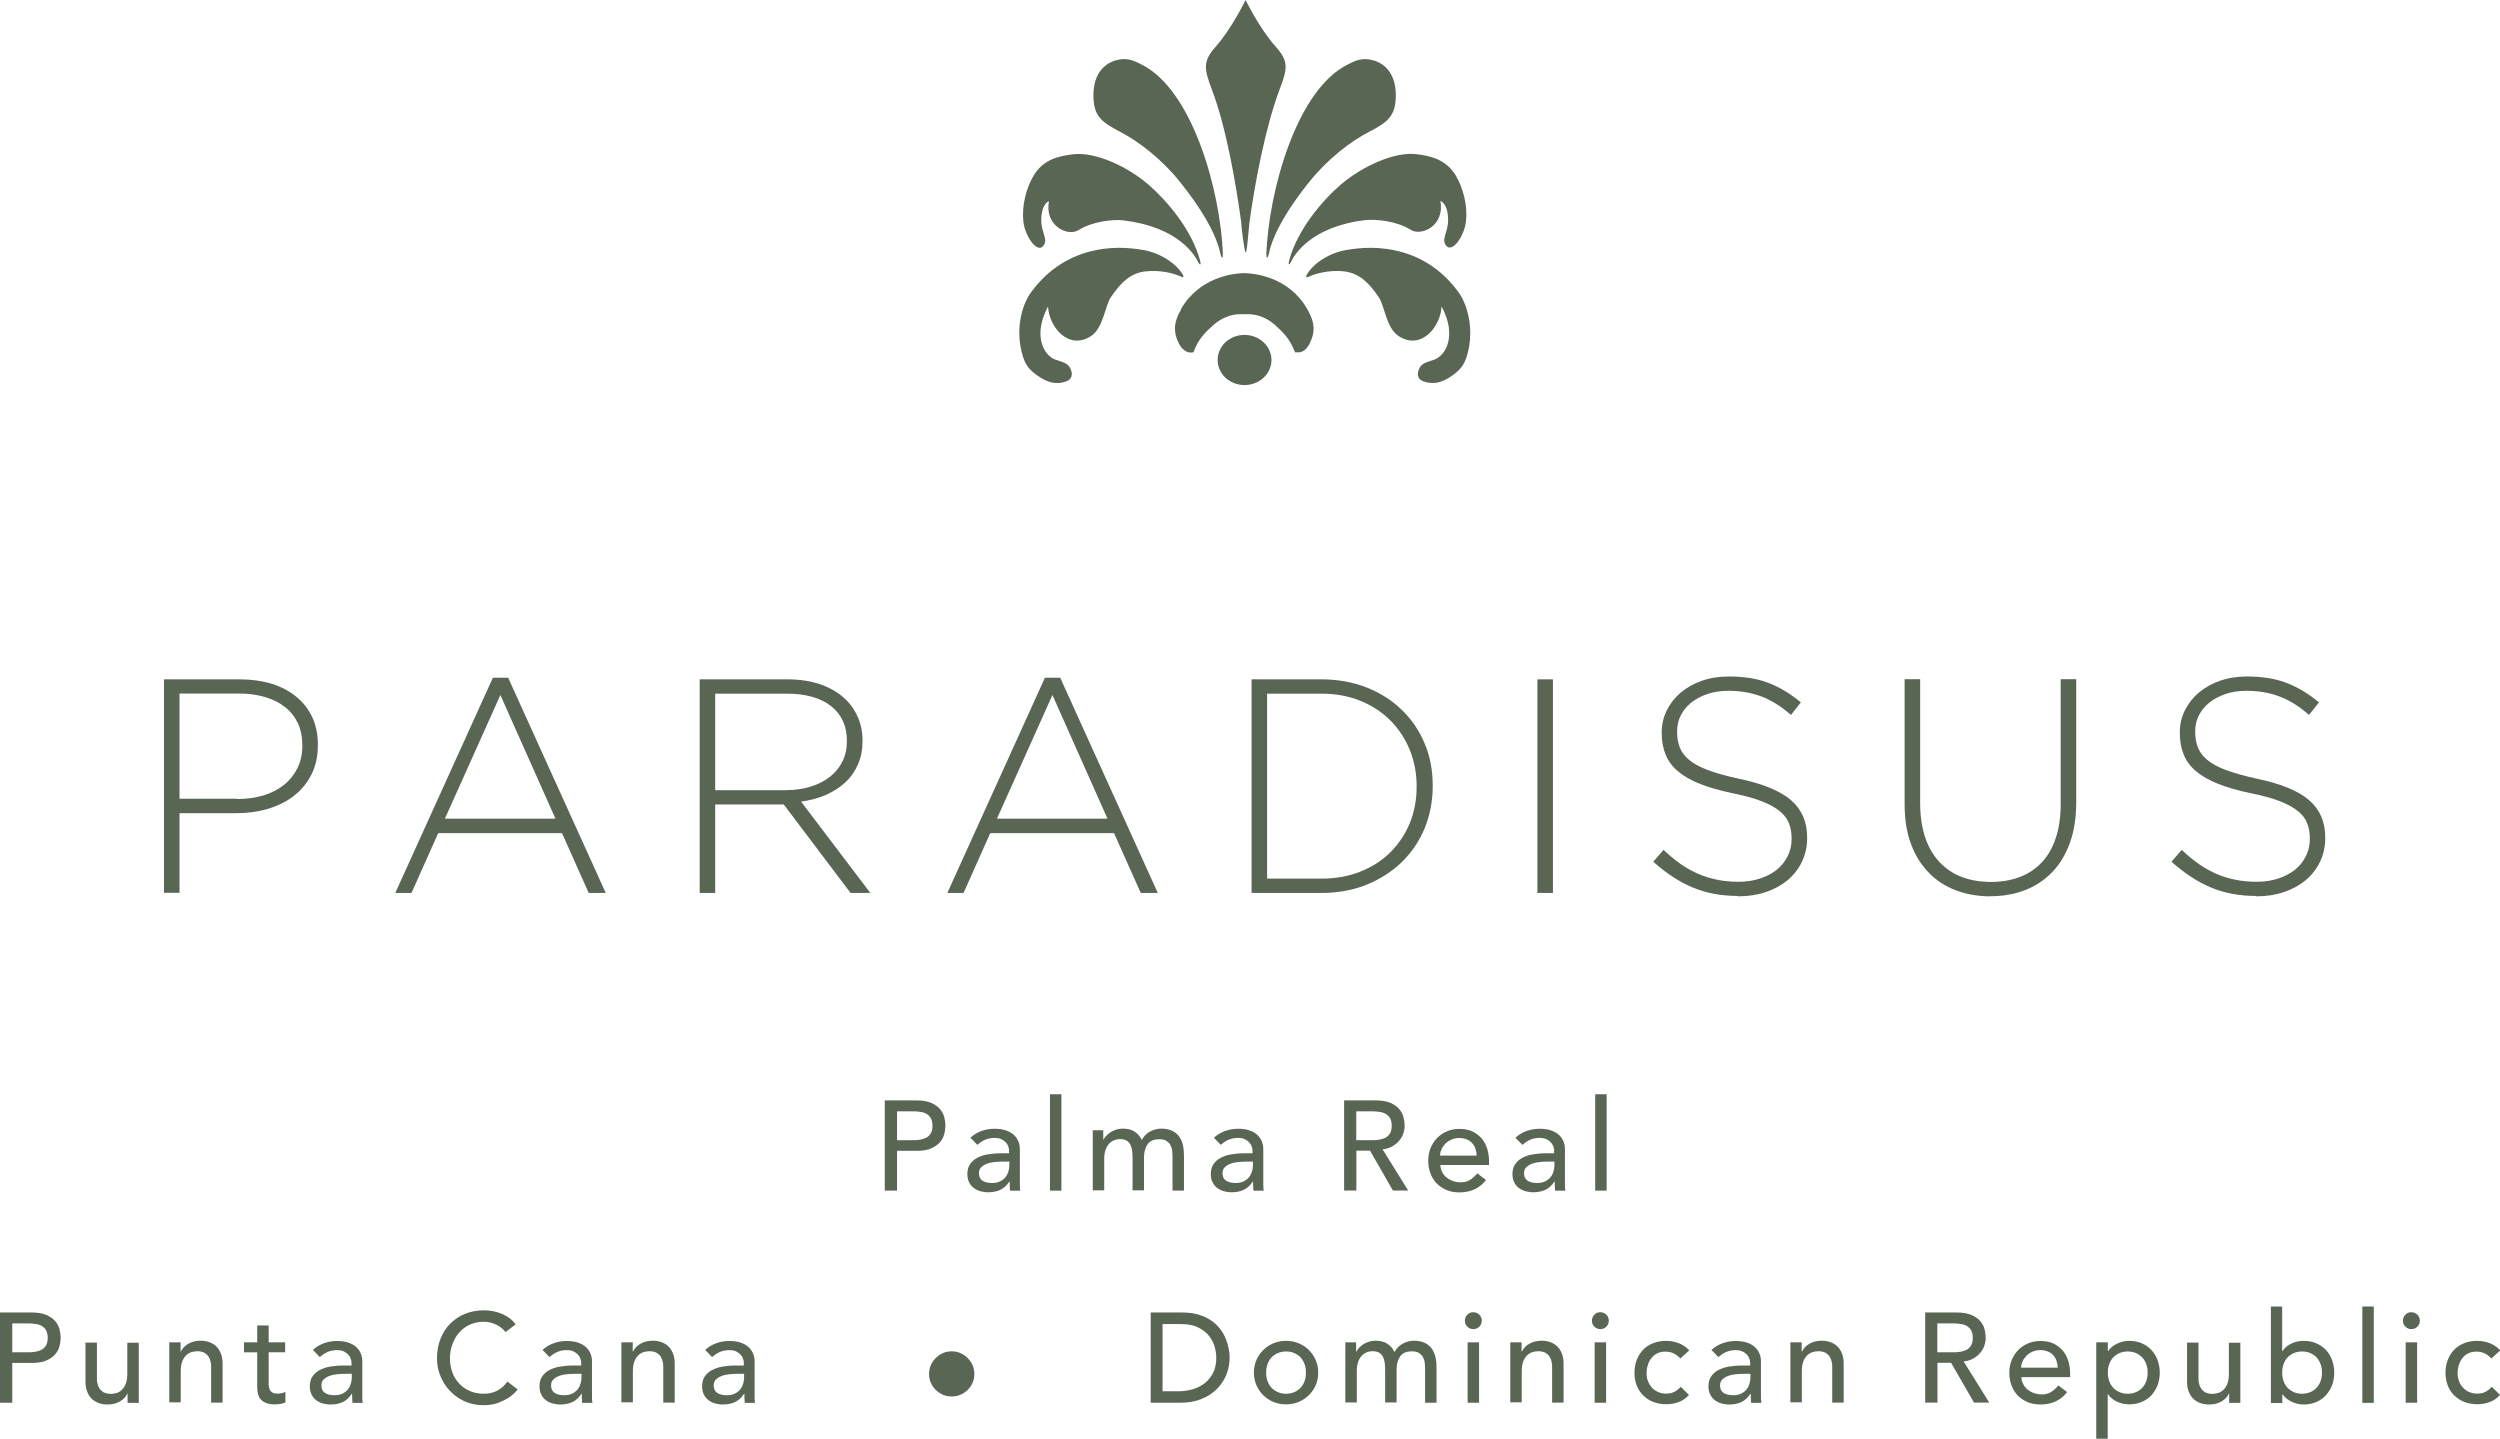<?xml version="1.0" encoding="UTF-8"?><svg id="Capa_1" xmlns="http://www.w3.org/2000/svg" width="183.41" height="105.56" viewBox="0 0 183.41 105.56"><defs><style>.cls-1{fill:#586653;}</style></defs><g><path class="cls-1" d="M12.02,49.84h5.58c.85,0,1.62,.11,2.32,.32,.7,.22,1.3,.53,1.8,.94,.51,.41,.9,.91,1.18,1.5,.28,.59,.42,1.27,.42,2.03v.04c0,.82-.16,1.54-.48,2.17-.32,.63-.76,1.15-1.31,1.57-.55,.42-1.19,.73-1.91,.94-.73,.21-1.49,.31-2.3,.31h-4.15v5.84h-1.14v-15.67h0Zm5.36,8.78c.72,0,1.37-.09,1.96-.27,.59-.18,1.09-.44,1.51-.78,.42-.34,.74-.75,.98-1.23,.23-.48,.35-1.01,.35-1.6v-.05c0-.63-.11-1.18-.34-1.66-.23-.47-.55-.87-.96-1.18-.41-.32-.9-.56-1.47-.72-.57-.17-1.2-.25-1.89-.25h-4.35v7.72h4.22Z"/><path class="cls-1" d="M36.18,49.72h1.1l7.16,15.79h-1.25l-1.96-4.39h-9.08l-1.96,4.39h-1.19l7.16-15.79h0Zm4.57,10.34l-4.04-9.07-4.07,9.07h8.11Z"/><path class="cls-1" d="M51.32,49.84h6.46c.95,0,1.79,.14,2.53,.41,.73,.28,1.33,.65,1.8,1.13,.37,.37,.65,.81,.86,1.31,.2,.5,.31,1.03,.31,1.6v.04c0,.66-.11,1.24-.34,1.76-.23,.52-.54,.96-.95,1.33-.4,.37-.88,.67-1.43,.91s-1.15,.39-1.79,.48l5.08,6.7h-1.45l-4.9-6.49h-5.03v6.49h-1.14v-15.67h0Zm6.33,8.13c.64,0,1.24-.08,1.79-.25s1.02-.4,1.42-.71c.4-.31,.71-.68,.93-1.12,.23-.44,.34-.95,.34-1.52v-.04c0-1.06-.38-1.9-1.15-2.52-.77-.61-1.86-.92-3.26-.92h-5.25v7.08h5.19Z"/><path class="cls-1" d="M76.68,49.72h1.1l7.16,15.79h-1.25l-1.96-4.39h-9.08l-1.96,4.39h-1.19l7.16-15.79h0Zm4.57,10.34l-4.04-9.07-4.07,9.07h8.11Z"/><path class="cls-1" d="M91.82,49.84h5.12c1.2,0,2.3,.2,3.31,.59,1,.4,1.87,.94,2.59,1.65,.73,.7,1.29,1.53,1.68,2.47,.4,.95,.59,1.97,.59,3.08v.04c0,1.1-.2,2.13-.59,3.09-.4,.96-.96,1.78-1.68,2.49-.73,.7-1.59,1.25-2.59,1.66-1,.4-2.11,.6-3.31,.6h-5.12v-15.67h0Zm5.12,14.62c1.07,0,2.04-.18,2.9-.53,.86-.35,1.6-.83,2.2-1.44,.6-.61,1.07-1.32,1.4-2.13,.33-.82,.49-1.7,.49-2.64v-.04c0-.93-.16-1.8-.49-2.63-.33-.82-.8-1.54-1.4-2.16-.6-.61-1.33-1.1-2.2-1.46-.86-.36-1.83-.54-2.9-.54h-3.98v13.57h3.98Z"/><polygon class="cls-1" points="112.79 49.84 113.93 49.84 113.93 65.51 112.79 65.51 112.79 49.84 112.79 49.84"/><path class="cls-1" d="M127.49,65.73c-1.23,0-2.34-.21-3.33-.63-.99-.42-1.94-1.05-2.87-1.88l.75-.87c.43,.4,.85,.75,1.26,1.04,.42,.29,.85,.53,1.29,.72,.44,.19,.9,.33,1.38,.43,.48,.1,1.01,.15,1.58,.15s1.1-.08,1.58-.24c.48-.16,.89-.37,1.23-.65,.34-.28,.6-.6,.79-.99,.19-.38,.29-.79,.29-1.24v-.04c0-.42-.06-.79-.19-1.12-.13-.33-.35-.63-.68-.9-.33-.27-.77-.51-1.33-.73-.56-.22-1.27-.41-2.15-.59-.92-.19-1.71-.42-2.37-.68-.66-.26-1.2-.57-1.61-.92-.42-.35-.72-.76-.91-1.22-.19-.46-.29-.99-.29-1.59v-.04c0-.58,.12-1.12,.37-1.62,.25-.5,.59-.94,1.03-1.31,.44-.37,.96-.66,1.56-.87,.6-.21,1.26-.31,1.98-.31,1.11,0,2.08,.16,2.89,.47,.81,.31,1.61,.79,2.38,1.43l-.73,.92c-.73-.64-1.47-1.1-2.21-1.37-.74-.27-1.54-.4-2.38-.4-.57,0-1.09,.08-1.55,.24-.46,.16-.86,.37-1.19,.64-.33,.27-.58,.58-.76,.94s-.26,.74-.26,1.14v.05c0,.42,.06,.79,.19,1.13,.12,.34,.35,.64,.68,.92,.33,.28,.79,.53,1.37,.75s1.33,.43,2.24,.63c1.79,.37,3.08,.9,3.87,1.58,.79,.68,1.19,1.59,1.19,2.74v.04c0,.63-.13,1.21-.38,1.74-.26,.53-.61,.98-1.06,1.36-.45,.37-.98,.66-1.6,.87-.62,.21-1.31,.31-2.05,.31h0Z"/><path class="cls-1" d="M146.04,65.76c-.92,0-1.77-.15-2.54-.44-.77-.29-1.44-.72-2-1.3-.56-.57-1-1.28-1.31-2.12-.31-.83-.46-1.81-.46-2.91v-9.16h1.14v9.05c0,1.87,.46,3.3,1.37,4.31,.92,1.01,2.19,1.51,3.83,1.51,.78,0,1.48-.12,2.11-.36,.63-.24,1.17-.6,1.61-1.07,.45-.48,.79-1.07,1.03-1.79,.24-.72,.36-1.55,.36-2.49v-9.16h1.14v9.02c0,1.12-.15,2.11-.46,2.97-.31,.86-.74,1.58-1.3,2.16-.56,.58-1.22,1.02-1.99,1.32-.77,.3-1.62,.45-2.56,.45h0Z"/><path class="cls-1" d="M165.51,65.73c-1.23,0-2.34-.21-3.33-.63-.99-.42-1.94-1.05-2.87-1.88l.75-.87c.42,.4,.85,.75,1.26,1.04,.42,.29,.85,.53,1.28,.72,.44,.19,.9,.33,1.39,.43,.48,.1,1.01,.15,1.58,.15s1.1-.08,1.58-.24c.48-.16,.89-.37,1.23-.65,.34-.28,.6-.6,.79-.99,.19-.38,.29-.79,.29-1.24v-.04c0-.42-.06-.79-.19-1.12-.12-.33-.35-.63-.68-.9s-.77-.51-1.33-.73c-.56-.22-1.27-.41-2.15-.59-.92-.19-1.71-.42-2.37-.68-.66-.26-1.2-.57-1.62-.92-.42-.35-.72-.76-.91-1.22-.19-.46-.29-.99-.29-1.59v-.04c0-.58,.12-1.12,.37-1.62,.25-.5,.59-.94,1.03-1.31,.44-.37,.96-.66,1.56-.87,.6-.21,1.26-.31,1.98-.31,1.11,0,2.08,.16,2.89,.47,.81,.31,1.61,.79,2.38,1.43l-.73,.92c-.73-.64-1.47-1.1-2.21-1.37-.74-.27-1.54-.4-2.38-.4-.57,0-1.09,.08-1.55,.24-.46,.16-.86,.37-1.19,.64-.33,.27-.58,.58-.76,.94-.18,.36-.26,.74-.26,1.14v.05c0,.42,.06,.79,.19,1.13s.35,.64,.68,.92c.33,.28,.79,.53,1.37,.75,.59,.22,1.33,.43,2.24,.63,1.79,.37,3.08,.9,3.87,1.58,.79,.68,1.19,1.59,1.19,2.74v.04c0,.63-.13,1.21-.38,1.74-.26,.53-.61,.98-1.06,1.36-.45,.37-.98,.66-1.6,.87-.62,.21-1.31,.31-2.05,.31h0Z"/></g><g><path class="cls-1" d="M86.67,20.32c.11,.05,.19,0,.13-.13-.51-.89-1.71-1.64-2.93-1.85-.94-.16-2.43-.33-4.19,.19-1.83,.55-3.13,1.68-4,2.86-.87,1.18-1.03,2.87-.81,4.04,.23,1.25,.55,1.71,1.51,2.3,.78,.48,1.36,.42,1.84,.25,.43-.15,.54-.55,.25-1.05-.2-.35-.82-.45-1.11-.57-.8-.34-1.6-1.78-.47-3.88,.06,1.49,1.49,3.26,3.16,2.17,.89-.59,1.03-2.23,1.43-2.82,.73-1.09,1.46-1.8,2.55-1.92,1.16-.14,2.28,.2,2.66,.41"/><path class="cls-1" d="M87.94,19.28c.07,.15,.2,.22,.1-.17-.6-2.26-2.43-4.39-3.79-5.57-1.6-1.38-3.96-2.42-5.53-2.22-1.05,.13-2.2,.37-2.91,1.6-.53,.91-.86,2.18-.73,3.35,.12,1.08,1.1,2.52,1.54,1.64,.22-.43-.24-.93-.23-1.78,.02-1.23,.57-1.37,.57-1.37-.35,1.81,1.38,2.62,2.17,2.12,1.01-.64,2.56-.81,3.32-.71,4.02,.5,5.22,2.55,5.49,3.13"/><path class="cls-1" d="M89.72,18.67c-.18-4.68-2.24-12.14-6.02-13.96-.46-.23-.99-.53-1.85-.28-.93,.27-1.68,1.11-1.63,2.7,.04,1.34,.54,1.81,1.92,2.52,1.38,.71,3.06,2,4.4,3.66,1.54,1.92,2.67,3.77,3,5.33,.11,.44,.18,.24,.17,.03"/><path class="cls-1" d="M98.62,19.91c1.1,.13,1.82,.84,2.55,1.92,.4,.6,.54,2.24,1.43,2.82,1.67,1.09,3.09-.69,3.16-2.17,1.13,2.11,.33,3.54-.47,3.88-.29,.13-.91,.22-1.11,.57-.29,.5-.18,.9,.25,1.05,.48,.16,1.06,.23,1.84-.25,.95-.59,1.28-1.05,1.51-2.3,.21-1.16,.05-2.85-.81-4.04-.87-1.18-2.17-2.32-4-2.86-1.76-.52-3.25-.35-4.19-.19-1.22,.2-2.43,.95-2.93,1.85-.07,.13,.01,.18,.12,.13,.38-.2,1.5-.55,2.66-.41"/><path class="cls-1" d="M100.18,16.15c.76-.09,2.31,.07,3.32,.71,.78,.5,2.52-.31,2.17-2.12,0,0,.55,.15,.57,1.37,.01,.85-.44,1.35-.23,1.78,.45,.88,1.42-.56,1.54-1.64,.13-1.17-.2-2.43-.73-3.34-.71-1.22-1.86-1.47-2.91-1.6-1.57-.19-3.92,.85-5.53,2.22-1.37,1.18-3.19,3.31-3.8,5.57-.1,.39,.03,.32,.1,.17,.27-.58,1.47-2.63,5.49-3.13"/><path class="cls-1" d="M92.9,18.67c.18-4.68,2.24-12.14,6.02-13.96,.46-.23,.99-.53,1.85-.28,.93,.27,1.68,1.11,1.63,2.7-.04,1.34-.54,1.81-1.92,2.52-1.38,.71-3.06,2-4.4,3.66-1.54,1.92-2.67,3.77-3,5.33-.11,.44-.18,.24-.17,.03"/><path class="cls-1" d="M93.28,26.41c0,1.02-.89,1.84-1.98,1.84s-1.97-.82-1.97-1.84,.88-1.84,1.97-1.84,1.98,.83,1.98,1.84"/><path class="cls-1" d="M86.66,22.68c-.28,.48-.46,.94-.46,1.43,0,.34,.08,.69,.29,1.09,.23,.46,.53,.6,.73,.65,.18,.04,.3,0,.35-.02,.32-.95,.88-1.47,1.43-1.97,.57-.51,1.29-.81,1.98-.81h.6c.69,0,1.41,.29,1.98,.81,.54,.49,1.09,1.01,1.45,1.99,.08,0,.34,0,.34,0,.21-.04,.5-.19,.73-.65,.2-.39,.29-.75,.29-1.09,0-.49-.19-.95-.46-1.43-1.35-2.36-3.84-2.62-4.57-2.64h-.14c-.72,.02-3.21,.29-4.56,2.64"/><path class="cls-1" d="M93.88,6.55c-1.07,2.82-1.87,7.19-2.22,9.81-.06,.67-.16,1.75-.21,1.99l.02,.02h-.02c-.02,.08-.04,.13-.06,.13s-.04-.05-.06-.13h0c-.06-.27-.22-1.29-.28-2.14-.36-2.64-1.08-6.89-2.15-9.68-.58-1.54-.66-2.06,.31-3.15C90.4,2.04,91.38,0,91.38,0c.01,0,.98,2.04,2.19,3.4,.98,1.09,.9,1.61,.31,3.15h0Z"/></g><g><path class="cls-1" d="M64.91,80.73h2.33c.42,0,.77,.06,1.05,.17,.27,.12,.49,.26,.65,.44,.16,.18,.27,.38,.33,.6,.06,.22,.09,.44,.09,.64s-.03,.42-.09,.64c-.06,.22-.17,.42-.33,.6-.16,.18-.38,.32-.65,.44-.27,.12-.62,.17-1.05,.17h-1.43v2.92h-.9v-6.62Zm.9,2.92h1.18c.17,0,.35-.01,.52-.04,.17-.03,.32-.08,.46-.15,.13-.08,.24-.18,.32-.32,.08-.14,.12-.32,.12-.55s-.04-.41-.12-.55-.19-.25-.32-.32c-.13-.08-.29-.13-.46-.15s-.34-.04-.52-.04h-1.18v2.13Z"/><path class="cls-1" d="M71.2,83.46c.24-.22,.51-.38,.82-.49,.31-.11,.62-.16,.94-.16s.6,.04,.84,.12c.23,.08,.43,.19,.58,.33,.15,.14,.26,.3,.33,.47s.11,.36,.11,.56v2.26c0,.16,0,.3,0,.43,0,.13,.02,.26,.03,.37h-.75c-.02-.22-.03-.45-.03-.67h-.02c-.19,.29-.41,.49-.66,.61-.26,.12-.55,.18-.89,.18-.21,0-.4-.03-.59-.08-.19-.06-.35-.14-.49-.25-.14-.11-.25-.25-.33-.42s-.12-.36-.12-.58c0-.29,.06-.53,.19-.72,.13-.19,.3-.35,.52-.47s.48-.21,.78-.26c.3-.05,.61-.08,.95-.08h.62v-.19c0-.11-.02-.22-.07-.34-.04-.11-.11-.21-.2-.3-.09-.09-.2-.16-.33-.22s-.29-.08-.47-.08c-.16,0-.3,.02-.43,.05-.12,.03-.23,.07-.33,.12-.1,.05-.19,.1-.27,.16-.08,.06-.16,.12-.23,.18l-.5-.52Zm2.38,1.76c-.2,0-.4,.01-.61,.03-.21,.02-.4,.06-.57,.13-.17,.06-.31,.15-.42,.26-.11,.11-.16,.26-.16,.43,0,.26,.09,.44,.26,.55,.17,.11,.4,.17,.7,.17,.23,0,.43-.04,.59-.12s.29-.18,.39-.3c.1-.12,.17-.26,.22-.42,.04-.15,.07-.3,.07-.45v-.28h-.45Z"/><path class="cls-1" d="M77.03,80.28h.84v7.07h-.84v-7.07Z"/><path class="cls-1" d="M80.15,82.92h.79v.69h.02c.02-.06,.07-.14,.15-.23,.08-.09,.18-.18,.3-.27s.26-.16,.43-.22c.17-.06,.35-.09,.55-.09,.33,0,.61,.07,.83,.21,.22,.14,.41,.34,.55,.62,.14-.27,.35-.48,.61-.62,.26-.14,.53-.21,.8-.21,.34,0,.62,.06,.84,.17s.39,.26,.51,.44c.12,.18,.21,.39,.26,.63,.05,.23,.07,.48,.07,.73v2.58h-.84v-2.47c0-.17-.01-.33-.03-.49-.02-.16-.07-.29-.14-.41-.07-.12-.17-.21-.29-.29s-.29-.11-.5-.11c-.41,0-.7,.12-.87,.37s-.26,.57-.26,.96v2.42h-.84v-2.32c0-.21-.01-.41-.03-.58-.02-.17-.07-.33-.13-.45-.07-.13-.16-.23-.28-.3s-.29-.11-.49-.11c-.15,0-.29,.03-.44,.09-.14,.06-.26,.15-.37,.27-.11,.12-.19,.27-.25,.45-.06,.18-.09,.4-.09,.65v2.3h-.84v-4.43Z"/><path class="cls-1" d="M89.07,83.46c.24-.22,.51-.38,.82-.49,.31-.11,.62-.16,.94-.16s.6,.04,.84,.12c.23,.08,.43,.19,.57,.33,.15,.14,.26,.3,.33,.47s.11,.36,.11,.56v2.26c0,.16,0,.3,0,.43,0,.13,.02,.26,.03,.37h-.75c-.02-.22-.03-.45-.03-.67h-.02c-.19,.29-.41,.49-.66,.61-.26,.12-.55,.18-.89,.18-.21,0-.4-.03-.59-.08-.19-.06-.35-.14-.49-.25-.14-.11-.25-.25-.33-.42s-.12-.36-.12-.58c0-.29,.06-.53,.19-.72,.13-.19,.3-.35,.52-.47s.48-.21,.78-.26c.3-.05,.61-.08,.95-.08h.62v-.19c0-.11-.02-.22-.07-.34-.04-.11-.11-.21-.2-.3-.09-.09-.2-.16-.33-.22s-.29-.08-.47-.08c-.16,0-.3,.02-.43,.05-.12,.03-.23,.07-.33,.12-.1,.05-.19,.1-.27,.16-.08,.06-.16,.12-.23,.18l-.5-.52Zm2.38,1.76c-.2,0-.4,.01-.61,.03-.21,.02-.4,.06-.57,.13-.17,.06-.31,.15-.42,.26-.11,.11-.16,.26-.16,.43,0,.26,.09,.44,.26,.55,.17,.11,.4,.17,.7,.17,.23,0,.43-.04,.59-.12s.29-.18,.39-.3c.1-.12,.17-.26,.22-.42,.04-.15,.07-.3,.07-.45v-.28h-.45Z"/><path class="cls-1" d="M98.6,80.73h2.33c.42,0,.77,.06,1.05,.17,.27,.12,.49,.26,.65,.44,.16,.18,.27,.38,.33,.6,.06,.22,.09,.44,.09,.64s-.04,.42-.11,.61c-.07,.2-.18,.37-.32,.53-.14,.16-.31,.29-.51,.4-.2,.11-.43,.18-.68,.2l1.88,3.02h-1.12l-1.68-2.92h-1v2.92h-.9v-6.62Zm.9,2.92h1.18c.17,0,.35-.01,.52-.04,.17-.03,.32-.08,.46-.15,.13-.08,.24-.18,.32-.32,.08-.14,.12-.32,.12-.55s-.04-.41-.12-.55-.19-.25-.32-.32c-.13-.08-.29-.13-.46-.15s-.34-.04-.52-.04h-1.18v2.13Z"/><path class="cls-1" d="M105.67,85.45c0,.19,.04,.37,.13,.53,.08,.16,.19,.3,.33,.41,.14,.11,.3,.2,.48,.26,.18,.06,.37,.09,.56,.09,.26,0,.49-.06,.68-.18s.37-.28,.53-.48l.64,.49c-.47,.61-1.12,.91-1.96,.91-.35,0-.67-.06-.95-.18-.28-.12-.52-.28-.72-.49-.2-.21-.35-.46-.45-.74-.11-.28-.16-.59-.16-.92s.06-.64,.17-.92c.12-.28,.27-.53,.48-.74,.2-.21,.44-.37,.72-.49,.28-.12,.59-.18,.92-.18,.39,0,.73,.07,1,.21,.27,.14,.49,.32,.67,.54,.17,.22,.3,.47,.38,.75,.08,.28,.12,.56,.12,.85v.3h-3.56Zm2.66-.67c0-.19-.04-.36-.09-.51-.05-.16-.13-.29-.24-.41s-.24-.21-.4-.27c-.16-.07-.34-.1-.56-.1s-.39,.04-.57,.12-.32,.18-.44,.3c-.12,.13-.21,.26-.28,.42-.07,.15-.1,.3-.1,.45h2.66Z"/><path class="cls-1" d="M111.19,83.46c.24-.22,.51-.38,.82-.49,.31-.11,.62-.16,.94-.16s.6,.04,.84,.12c.23,.08,.43,.19,.58,.33,.15,.14,.26,.3,.33,.47s.11,.36,.11,.56v2.26c0,.16,0,.3,0,.43,0,.13,.02,.26,.03,.37h-.75c-.02-.22-.03-.45-.03-.67h-.02c-.19,.29-.41,.49-.66,.61-.26,.12-.55,.18-.89,.18-.21,0-.4-.03-.59-.08-.19-.06-.35-.14-.49-.25-.14-.11-.25-.25-.33-.42s-.12-.36-.12-.58c0-.29,.06-.53,.19-.72,.13-.19,.3-.35,.52-.47s.48-.21,.78-.26c.3-.05,.61-.08,.95-.08h.62v-.19c0-.11-.02-.22-.07-.34s-.11-.21-.2-.3c-.09-.09-.2-.16-.33-.22-.13-.05-.29-.08-.47-.08-.16,0-.3,.02-.43,.05-.12,.03-.23,.07-.33,.12-.1,.05-.19,.1-.27,.16-.08,.06-.16,.12-.23,.18l-.51-.52Zm2.38,1.76c-.2,0-.4,.01-.61,.03-.21,.02-.4,.06-.57,.13-.17,.06-.31,.15-.42,.26s-.16,.26-.16,.43c0,.26,.09,.44,.26,.55,.17,.11,.4,.17,.7,.17,.23,0,.43-.04,.59-.12,.16-.08,.29-.18,.39-.3,.1-.12,.17-.26,.22-.42,.04-.15,.07-.3,.07-.45v-.28h-.45Z"/><path class="cls-1" d="M117.03,80.28h.84v7.07h-.84v-7.07Z"/></g><g><path class="cls-1" d="M0,96.29H2.33c.42,0,.77,.06,1.05,.17,.27,.12,.49,.26,.65,.44,.16,.18,.27,.38,.33,.6,.06,.22,.09,.44,.09,.64s-.03,.42-.09,.64c-.06,.22-.17,.42-.33,.6-.16,.18-.38,.32-.65,.44-.27,.12-.62,.17-1.05,.17H.9v2.92H0v-6.62Zm.9,2.92h1.18c.17,0,.35-.01,.52-.04,.17-.03,.32-.08,.46-.15,.13-.08,.24-.18,.32-.32,.08-.14,.12-.32,.12-.55s-.04-.41-.12-.55-.19-.25-.32-.32c-.13-.08-.29-.13-.46-.15s-.34-.04-.52-.04H.9v2.13Z"/><path class="cls-1" d="M10.2,102.92h-.84v-.68h-.02c-.11,.24-.29,.43-.55,.58-.26,.15-.56,.22-.91,.22-.22,0-.42-.03-.62-.1-.19-.07-.36-.17-.51-.3-.15-.14-.26-.31-.35-.53s-.13-.47-.13-.76v-2.85h.84v2.62c0,.21,.03,.38,.08,.53,.06,.15,.13,.26,.22,.35,.09,.09,.2,.16,.32,.2s.25,.06,.38,.06c.17,0,.34-.03,.49-.08s.28-.15,.39-.27c.11-.12,.2-.28,.26-.46,.06-.19,.09-.41,.09-.66v-2.28h.84v4.43Z"/><path class="cls-1" d="M12.41,98.48h.84v.68h.02c.11-.24,.29-.43,.55-.58,.26-.15,.56-.22,.91-.22,.21,0,.42,.03,.61,.1s.37,.17,.51,.3,.26,.31,.35,.53c.09,.22,.13,.47,.13,.76v2.85h-.84v-2.62c0-.21-.03-.38-.08-.53-.06-.15-.13-.27-.22-.36-.09-.09-.2-.16-.32-.2s-.25-.06-.38-.06c-.17,0-.34,.03-.49,.08-.15,.06-.28,.15-.39,.27-.11,.12-.2,.28-.26,.46-.06,.19-.09,.41-.09,.66v2.28h-.84v-4.43Z"/><path class="cls-1" d="M20.92,99.21h-1.21v2.01c0,.12,0,.25,0,.37s.03,.23,.07,.33c.04,.1,.1,.17,.19,.23,.08,.06,.21,.09,.37,.09,.1,0,.2,0,.31-.03,.11-.02,.2-.05,.29-.1v.77c-.1,.06-.23,.09-.39,.12s-.28,.03-.37,.03c-.32,0-.58-.05-.75-.14-.18-.09-.31-.21-.39-.35-.08-.14-.13-.3-.15-.48-.02-.18-.02-.36-.02-.54v-2.31h-.97v-.73h.97v-1.24h.84v1.24h1.21v.73Z"/><path class="cls-1" d="M22.96,99.03c.24-.22,.51-.38,.82-.49,.31-.11,.62-.16,.94-.16s.6,.04,.84,.12c.23,.08,.43,.19,.58,.33,.15,.14,.26,.3,.33,.47s.11,.36,.11,.56v2.26c0,.16,0,.3,0,.43,0,.13,.02,.26,.03,.37h-.75c-.02-.22-.03-.45-.03-.67h-.02c-.19,.29-.41,.49-.66,.61-.26,.12-.55,.18-.89,.18-.21,0-.4-.03-.59-.08-.19-.06-.35-.14-.49-.25-.14-.11-.25-.25-.33-.42s-.12-.36-.12-.58c0-.29,.06-.53,.19-.72,.13-.19,.3-.35,.52-.47s.48-.21,.78-.26c.3-.05,.61-.08,.95-.08h.62v-.19c0-.11-.02-.22-.07-.34-.04-.11-.11-.21-.2-.3-.09-.09-.2-.16-.33-.22s-.29-.08-.47-.08c-.16,0-.3,.02-.43,.05-.12,.03-.23,.07-.33,.12-.1,.05-.19,.1-.27,.16-.08,.06-.16,.12-.23,.18l-.5-.52Zm2.38,1.76c-.2,0-.4,.01-.61,.03-.21,.02-.4,.06-.57,.13-.17,.06-.31,.15-.42,.26-.11,.11-.16,.26-.16,.43,0,.26,.09,.44,.26,.55,.17,.11,.4,.17,.7,.17,.23,0,.43-.04,.59-.12s.29-.18,.39-.3c.1-.12,.17-.26,.22-.42,.04-.15,.07-.3,.07-.45v-.28h-.45Z"/><path class="cls-1" d="M37.09,97.73c-.19-.24-.42-.43-.71-.56-.29-.13-.58-.2-.89-.2-.37,0-.71,.07-1.02,.21s-.56,.33-.78,.58c-.22,.24-.38,.53-.5,.86-.12,.33-.18,.68-.18,1.05,0,.35,.06,.68,.17,.99,.11,.31,.27,.59,.49,.82,.21,.24,.47,.42,.78,.56,.31,.14,.65,.21,1.04,.21s.71-.08,1-.23c.29-.16,.53-.37,.73-.66l.76,.57c-.05,.07-.14,.17-.26,.29s-.29,.26-.5,.38-.45,.24-.74,.34c-.29,.1-.63,.15-1.01,.15-.52,0-1-.1-1.42-.3s-.78-.46-1.08-.79c-.3-.32-.52-.69-.68-1.1-.16-.41-.23-.82-.23-1.24,0-.51,.08-.98,.25-1.42s.4-.81,.71-1.12,.67-.56,1.09-.73c.42-.17,.89-.26,1.4-.26,.44,0,.87,.08,1.29,.25s.77,.43,1.03,.78l-.75,.57Z"/><path class="cls-1" d="M39.81,99.03c.24-.22,.51-.38,.82-.49,.31-.11,.62-.16,.94-.16s.6,.04,.84,.12c.23,.08,.43,.19,.58,.33,.15,.14,.26,.3,.33,.47s.11,.36,.11,.56v2.26c0,.16,0,.3,0,.43,0,.13,.02,.26,.03,.37h-.75c-.02-.22-.03-.45-.03-.67h-.02c-.19,.29-.41,.49-.66,.61-.26,.12-.55,.18-.89,.18-.21,0-.4-.03-.59-.08-.19-.06-.35-.14-.49-.25-.14-.11-.25-.25-.33-.42s-.12-.36-.12-.58c0-.29,.06-.53,.19-.72,.13-.19,.3-.35,.52-.47s.48-.21,.78-.26c.3-.05,.61-.08,.95-.08h.62v-.19c0-.11-.02-.22-.07-.34-.04-.11-.11-.21-.2-.3-.09-.09-.2-.16-.33-.22s-.29-.08-.47-.08c-.16,0-.3,.02-.43,.05-.12,.03-.23,.07-.33,.12-.1,.05-.19,.1-.27,.16-.08,.06-.16,.12-.23,.18l-.5-.52Zm2.38,1.76c-.2,0-.4,.01-.61,.03-.21,.02-.4,.06-.57,.13-.17,.06-.31,.15-.42,.26-.11,.11-.16,.26-.16,.43,0,.26,.09,.44,.26,.55,.17,.11,.4,.17,.7,.17,.23,0,.43-.04,.59-.12s.29-.18,.39-.3c.1-.12,.17-.26,.22-.42,.04-.15,.07-.3,.07-.45v-.28h-.45Z"/><path class="cls-1" d="M45.58,98.48h.84v.68h.02c.11-.24,.29-.43,.55-.58,.26-.15,.56-.22,.91-.22,.21,0,.42,.03,.61,.1s.37,.17,.51,.3,.26,.31,.35,.53c.09,.22,.13,.47,.13,.76v2.85h-.84v-2.62c0-.21-.03-.38-.08-.53-.06-.15-.13-.27-.22-.36-.09-.09-.2-.16-.32-.2s-.25-.06-.38-.06c-.17,0-.34,.03-.49,.08-.15,.06-.28,.15-.39,.27-.11,.12-.2,.28-.26,.46-.06,.19-.09,.41-.09,.66v2.28h-.84v-4.43Z"/><path class="cls-1" d="M51.74,99.03c.24-.22,.51-.38,.82-.49,.31-.11,.62-.16,.94-.16s.6,.04,.84,.12c.23,.08,.43,.19,.58,.33,.15,.14,.26,.3,.33,.47s.11,.36,.11,.56v2.26c0,.16,0,.3,0,.43,0,.13,.02,.26,.03,.37h-.75c-.02-.22-.03-.45-.03-.67h-.02c-.19,.29-.41,.49-.66,.61-.26,.12-.55,.18-.89,.18-.21,0-.4-.03-.59-.08-.19-.06-.35-.14-.49-.25-.14-.11-.25-.25-.33-.42s-.12-.36-.12-.58c0-.29,.06-.53,.19-.72,.13-.19,.3-.35,.52-.47s.48-.21,.78-.26c.3-.05,.61-.08,.95-.08h.62v-.19c0-.11-.02-.22-.07-.34-.04-.11-.11-.21-.2-.3-.09-.09-.2-.16-.33-.22s-.29-.08-.47-.08c-.16,0-.3,.02-.43,.05-.12,.03-.23,.07-.33,.12-.1,.05-.19,.1-.27,.16-.08,.06-.16,.12-.23,.18l-.5-.52Zm2.38,1.76c-.2,0-.4,.01-.61,.03-.21,.02-.4,.06-.57,.13-.17,.06-.31,.15-.42,.26-.11,.11-.16,.26-.16,.43,0,.26,.09,.44,.26,.55,.17,.11,.4,.17,.7,.17,.23,0,.43-.04,.59-.12s.29-.18,.39-.3c.1-.12,.17-.26,.22-.42,.04-.15,.07-.3,.07-.45v-.28h-.45Z"/><path class="cls-1" d="M68.16,100.8c0-.23,.04-.45,.13-.65,.09-.2,.21-.37,.36-.52s.32-.27,.52-.36,.41-.13,.65-.13,.45,.04,.65,.13,.37,.21,.52,.36,.27,.32,.36,.52c.09,.2,.13,.41,.13,.65s-.04,.45-.13,.65c-.09,.2-.21,.37-.36,.52s-.32,.27-.52,.35c-.2,.09-.41,.13-.65,.13s-.45-.04-.65-.13c-.2-.09-.37-.21-.52-.35s-.27-.32-.36-.52c-.09-.2-.13-.41-.13-.65Z"/><path class="cls-1" d="M84.4,96.29h2.31c.47,0,.88,.05,1.23,.16,.35,.11,.66,.25,.92,.43,.26,.18,.47,.38,.65,.61s.31,.47,.41,.71,.17,.49,.22,.73,.07,.47,.07,.67c0,.42-.08,.83-.23,1.23-.16,.4-.39,.75-.69,1.06-.31,.31-.68,.56-1.14,.74-.45,.19-.97,.28-1.57,.28h-2.16v-6.62Zm.9,5.78h1.13c.38,0,.74-.05,1.08-.15,.34-.1,.64-.26,.89-.46s.46-.46,.61-.77,.22-.67,.22-1.08c0-.21-.03-.46-.1-.74-.07-.28-.2-.55-.39-.81-.19-.26-.45-.47-.79-.65s-.77-.27-1.31-.27h-1.35v4.94Z"/><path class="cls-1" d="M91.99,100.7c0-.32,.06-.63,.18-.91,.12-.28,.29-.53,.5-.74s.46-.38,.75-.5c.29-.12,.6-.18,.93-.18s.64,.06,.93,.18c.29,.12,.54,.29,.75,.5,.21,.21,.38,.46,.5,.74,.12,.28,.18,.58,.18,.91s-.06,.63-.18,.91-.29,.53-.5,.74c-.21,.21-.46,.37-.75,.5-.29,.12-.6,.18-.93,.18s-.64-.06-.93-.18c-.29-.12-.54-.29-.75-.5-.21-.21-.38-.46-.5-.74s-.18-.59-.18-.91Zm.9,0c0,.22,.03,.43,.1,.62,.07,.19,.17,.35,.29,.49,.13,.13,.28,.24,.46,.32,.18,.08,.38,.12,.61,.12s.43-.04,.61-.12c.18-.08,.33-.18,.46-.32,.13-.13,.22-.3,.29-.49,.07-.19,.1-.4,.1-.62s-.03-.43-.1-.62c-.07-.19-.17-.35-.29-.49-.12-.13-.28-.24-.46-.32-.18-.08-.38-.12-.61-.12s-.43,.04-.61,.12c-.18,.08-.33,.18-.46,.32s-.22,.3-.29,.49c-.07,.19-.1,.4-.1,.62Z"/><path class="cls-1" d="M98.7,98.48h.79v.69h.02c.02-.06,.07-.14,.14-.23,.08-.09,.18-.18,.3-.27s.26-.16,.43-.22c.17-.06,.35-.09,.55-.09,.33,0,.61,.07,.83,.21,.22,.14,.41,.34,.55,.62,.14-.27,.35-.48,.61-.62,.26-.14,.53-.21,.79-.21,.34,0,.62,.06,.84,.17,.22,.11,.39,.26,.51,.44,.12,.18,.21,.39,.26,.63,.05,.23,.07,.48,.07,.73v2.58h-.84v-2.47c0-.17-.01-.33-.03-.49-.02-.16-.07-.29-.14-.41-.07-.12-.17-.21-.29-.29-.12-.07-.29-.11-.5-.11-.41,0-.7,.12-.87,.37-.17,.25-.26,.57-.26,.96v2.42h-.84v-2.32c0-.21-.01-.41-.03-.58-.02-.17-.07-.33-.13-.45s-.16-.23-.28-.3c-.12-.07-.29-.11-.49-.11-.15,0-.3,.03-.44,.09-.14,.06-.26,.15-.37,.27-.11,.12-.19,.27-.25,.45-.06,.18-.09,.4-.09,.65v2.3h-.84v-4.43Z"/><path class="cls-1" d="M107.47,96.89c0-.17,.06-.31,.18-.44s.27-.18,.44-.18,.31,.06,.44,.18c.12,.12,.18,.27,.18,.44s-.06,.31-.18,.44c-.12,.12-.27,.18-.44,.18s-.31-.06-.44-.18-.18-.27-.18-.44Zm.2,1.59h.84v4.43h-.84v-4.43Z"/><path class="cls-1" d="M110.79,98.48h.84v.68h.02c.11-.24,.29-.43,.55-.58,.26-.15,.56-.22,.91-.22,.21,0,.42,.03,.61,.1,.2,.07,.37,.17,.51,.3,.15,.14,.26,.31,.35,.53s.13,.47,.13,.76v2.85h-.84v-2.62c0-.21-.03-.38-.08-.53-.06-.15-.13-.27-.22-.36-.09-.09-.2-.16-.32-.2s-.25-.06-.38-.06c-.17,0-.34,.03-.49,.08-.15,.06-.28,.15-.39,.27s-.2,.28-.26,.46c-.06,.19-.09,.41-.09,.66v2.28h-.84v-4.43Z"/><path class="cls-1" d="M116.79,96.89c0-.17,.06-.31,.18-.44s.27-.18,.44-.18,.31,.06,.44,.18c.12,.12,.18,.27,.18,.44s-.06,.31-.18,.44c-.12,.12-.27,.18-.44,.18s-.31-.06-.44-.18-.18-.27-.18-.44Zm.2,1.59h.84v4.43h-.84v-4.43Z"/><path class="cls-1" d="M123.28,99.66c-.16-.16-.32-.29-.49-.37-.17-.08-.38-.13-.61-.13s-.43,.04-.6,.13c-.17,.08-.32,.2-.43,.35-.12,.15-.2,.31-.26,.51-.06,.19-.09,.39-.09,.59s.03,.4,.1,.58c.07,.18,.17,.35,.29,.48s.27,.24,.45,.32,.37,.12,.59,.12c.24,0,.44-.04,.61-.13s.32-.21,.47-.37l.6,.6c-.22,.24-.47,.42-.76,.52-.29,.11-.6,.16-.92,.16-.34,0-.66-.06-.94-.17-.28-.11-.53-.27-.73-.47-.21-.2-.37-.45-.48-.73-.11-.28-.17-.6-.17-.94s.06-.66,.17-.95c.11-.29,.27-.53,.47-.74,.2-.21,.45-.37,.73-.48s.6-.17,.95-.17c.32,0,.63,.06,.93,.17,.3,.12,.55,.29,.77,.53l-.64,.58Z"/><path class="cls-1" d="M125.57,99.03c.24-.22,.51-.38,.82-.49,.31-.11,.62-.16,.94-.16s.6,.04,.84,.12c.23,.08,.43,.19,.58,.33,.15,.14,.26,.3,.33,.47s.11,.36,.11,.56v2.26c0,.16,0,.3,0,.43,0,.13,.02,.26,.03,.37h-.75c-.02-.22-.03-.45-.03-.67h-.02c-.19,.29-.41,.49-.66,.61-.26,.12-.55,.18-.89,.18-.21,0-.4-.03-.59-.08-.19-.06-.35-.14-.49-.25-.14-.11-.25-.25-.33-.42s-.12-.36-.12-.58c0-.29,.06-.53,.19-.72,.13-.19,.3-.35,.52-.47s.48-.21,.78-.26c.3-.05,.61-.08,.95-.08h.62v-.19c0-.11-.02-.22-.07-.34s-.11-.21-.2-.3c-.09-.09-.2-.16-.33-.22-.13-.05-.29-.08-.47-.08-.16,0-.3,.02-.43,.05-.12,.03-.23,.07-.33,.12-.1,.05-.19,.1-.27,.16-.08,.06-.16,.12-.23,.18l-.51-.52Zm2.38,1.76c-.2,0-.4,.01-.61,.03-.21,.02-.4,.06-.57,.13-.17,.06-.31,.15-.42,.26s-.16,.26-.16,.43c0,.26,.09,.44,.26,.55,.17,.11,.4,.17,.7,.17,.23,0,.43-.04,.59-.12,.16-.08,.29-.18,.39-.3,.1-.12,.17-.26,.22-.42,.04-.15,.07-.3,.07-.45v-.28h-.45Z"/><path class="cls-1" d="M131.34,98.48h.84v.68h.02c.11-.24,.29-.43,.55-.58,.26-.15,.56-.22,.91-.22,.21,0,.42,.03,.61,.1,.2,.07,.37,.17,.51,.3,.15,.14,.26,.31,.35,.53s.13,.47,.13,.76v2.85h-.84v-2.62c0-.21-.03-.38-.08-.53-.06-.15-.13-.27-.22-.36-.09-.09-.2-.16-.32-.2s-.25-.06-.38-.06c-.17,0-.34,.03-.49,.08-.15,.06-.28,.15-.39,.27s-.2,.28-.26,.46c-.06,.19-.09,.41-.09,.66v2.28h-.84v-4.43Z"/><path class="cls-1" d="M141.23,96.29h2.33c.42,0,.77,.06,1.05,.17,.27,.12,.49,.26,.65,.44,.16,.18,.27,.38,.33,.6,.06,.22,.09,.44,.09,.64s-.04,.42-.11,.61c-.07,.2-.18,.37-.32,.53-.14,.16-.31,.29-.51,.4-.2,.11-.43,.18-.68,.2l1.88,3.02h-1.12l-1.68-2.92h-1v2.92h-.9v-6.62Zm.9,2.92h1.18c.17,0,.35-.01,.52-.04,.17-.03,.32-.08,.46-.15,.13-.08,.24-.18,.32-.32,.08-.14,.12-.32,.12-.55s-.04-.41-.12-.55-.19-.25-.32-.32c-.13-.08-.29-.13-.46-.15s-.34-.04-.52-.04h-1.18v2.13Z"/><path class="cls-1" d="M148.3,101.01c0,.19,.04,.37,.13,.53,.08,.16,.19,.3,.33,.41,.14,.11,.3,.2,.48,.26,.18,.06,.37,.09,.56,.09,.26,0,.49-.06,.68-.18s.37-.28,.53-.48l.64,.49c-.47,.61-1.12,.91-1.96,.91-.35,0-.67-.06-.95-.18-.28-.12-.52-.28-.72-.49-.2-.21-.35-.46-.45-.74-.11-.28-.16-.59-.16-.92s.06-.64,.17-.92c.12-.28,.27-.53,.48-.74,.2-.21,.44-.37,.72-.49,.28-.12,.59-.18,.92-.18,.39,0,.73,.07,1,.21,.27,.14,.49,.32,.67,.54,.17,.22,.3,.47,.38,.75,.08,.28,.12,.56,.12,.85v.3h-3.56Zm2.66-.67c0-.19-.04-.36-.09-.51-.05-.16-.13-.29-.24-.41s-.24-.21-.4-.27c-.16-.07-.34-.1-.56-.1s-.39,.04-.57,.12-.32,.18-.44,.3c-.12,.13-.21,.26-.28,.42-.07,.15-.1,.3-.1,.45h2.66Z"/><path class="cls-1" d="M153.8,98.48h.84v.64h.02c.16-.24,.39-.42,.67-.55,.28-.13,.57-.2,.87-.2,.34,0,.65,.06,.93,.18,.28,.12,.51,.28,.71,.5,.2,.21,.35,.46,.45,.74s.16,.59,.16,.91-.05,.64-.16,.92c-.11,.28-.26,.53-.45,.74-.2,.21-.43,.37-.71,.49-.28,.12-.59,.18-.93,.18-.32,0-.62-.07-.9-.2-.28-.13-.5-.32-.65-.55h-.02v3.27h-.84v-7.07Zm2.3,.67c-.22,0-.43,.04-.61,.12-.18,.08-.33,.18-.46,.32-.12,.13-.22,.3-.29,.49-.07,.19-.1,.4-.1,.62s.03,.43,.1,.62c.07,.19,.17,.35,.29,.49,.13,.13,.28,.24,.46,.32,.18,.08,.38,.12,.61,.12s.43-.04,.61-.12c.18-.08,.33-.18,.46-.32,.12-.13,.22-.3,.29-.49,.07-.19,.1-.4,.1-.62s-.03-.43-.1-.62-.17-.35-.29-.49c-.13-.13-.28-.24-.46-.32-.18-.08-.38-.12-.61-.12Z"/><path class="cls-1" d="M164.38,102.92h-.84v-.68h-.02c-.11,.24-.29,.43-.55,.58-.26,.15-.56,.22-.91,.22-.22,0-.42-.03-.62-.1s-.36-.17-.51-.3c-.15-.14-.26-.31-.35-.53-.09-.22-.13-.47-.13-.76v-2.85h.84v2.62c0,.21,.03,.38,.08,.53,.06,.15,.13,.26,.22,.35,.09,.09,.2,.16,.32,.2s.25,.06,.38,.06c.17,0,.34-.03,.49-.08s.28-.15,.39-.27c.11-.12,.2-.28,.26-.46,.06-.19,.09-.41,.09-.66v-2.28h.84v4.43Z"/><path class="cls-1" d="M166.59,95.85h.84v3.27h.02c.15-.23,.36-.41,.65-.55,.28-.13,.58-.2,.9-.2,.34,0,.65,.06,.93,.18,.28,.12,.51,.28,.71,.49,.2,.21,.35,.46,.45,.74s.16,.59,.16,.92-.05,.64-.16,.92c-.11,.28-.26,.53-.45,.74-.2,.21-.43,.38-.71,.5-.28,.12-.59,.18-.93,.18-.3,0-.59-.07-.87-.2-.28-.13-.51-.31-.67-.55h-.02v.64h-.84v-7.07Zm2.3,6.4c.22,0,.43-.04,.61-.12,.18-.08,.33-.18,.46-.32,.12-.13,.22-.3,.29-.49,.07-.19,.1-.4,.1-.62s-.03-.43-.1-.62-.17-.35-.29-.49c-.13-.13-.28-.24-.46-.32-.18-.08-.38-.12-.61-.12s-.43,.04-.61,.12c-.18,.08-.33,.18-.46,.32-.12,.13-.22,.3-.29,.49-.07,.19-.1,.4-.1,.62s.03,.43,.1,.62c.07,.19,.17,.35,.29,.49,.13,.13,.28,.24,.46,.32,.18,.08,.38,.12,.61,.12Z"/><path class="cls-1" d="M173.31,95.85h.84v7.07h-.84v-7.07Z"/><path class="cls-1" d="M176.29,96.89c0-.17,.06-.31,.18-.44s.27-.18,.44-.18,.31,.06,.44,.18c.12,.12,.18,.27,.18,.44s-.06,.31-.18,.44c-.12,.12-.27,.18-.44,.18s-.31-.06-.44-.18-.18-.27-.18-.44Zm.2,1.59h.84v4.43h-.84v-4.43Z"/><path class="cls-1" d="M182.78,99.66c-.16-.16-.32-.29-.49-.37-.17-.08-.38-.13-.61-.13s-.43,.04-.6,.13c-.17,.08-.32,.2-.43,.35-.12,.15-.2,.31-.26,.51-.06,.19-.09,.39-.09,.59s.03,.4,.1,.58c.07,.18,.17,.35,.29,.48s.27,.24,.45,.32,.37,.12,.59,.12c.24,0,.44-.04,.61-.13s.32-.21,.47-.37l.6,.6c-.22,.24-.47,.42-.76,.52-.29,.11-.6,.16-.92,.16-.34,0-.66-.06-.94-.17-.28-.11-.53-.27-.73-.47-.21-.2-.37-.45-.48-.73-.11-.28-.17-.6-.17-.94s.06-.66,.17-.95c.11-.29,.27-.53,.47-.74,.2-.21,.45-.37,.73-.48s.6-.17,.95-.17c.32,0,.63,.06,.93,.17,.3,.12,.55,.29,.77,.53l-.64,.58Z"/></g></svg>